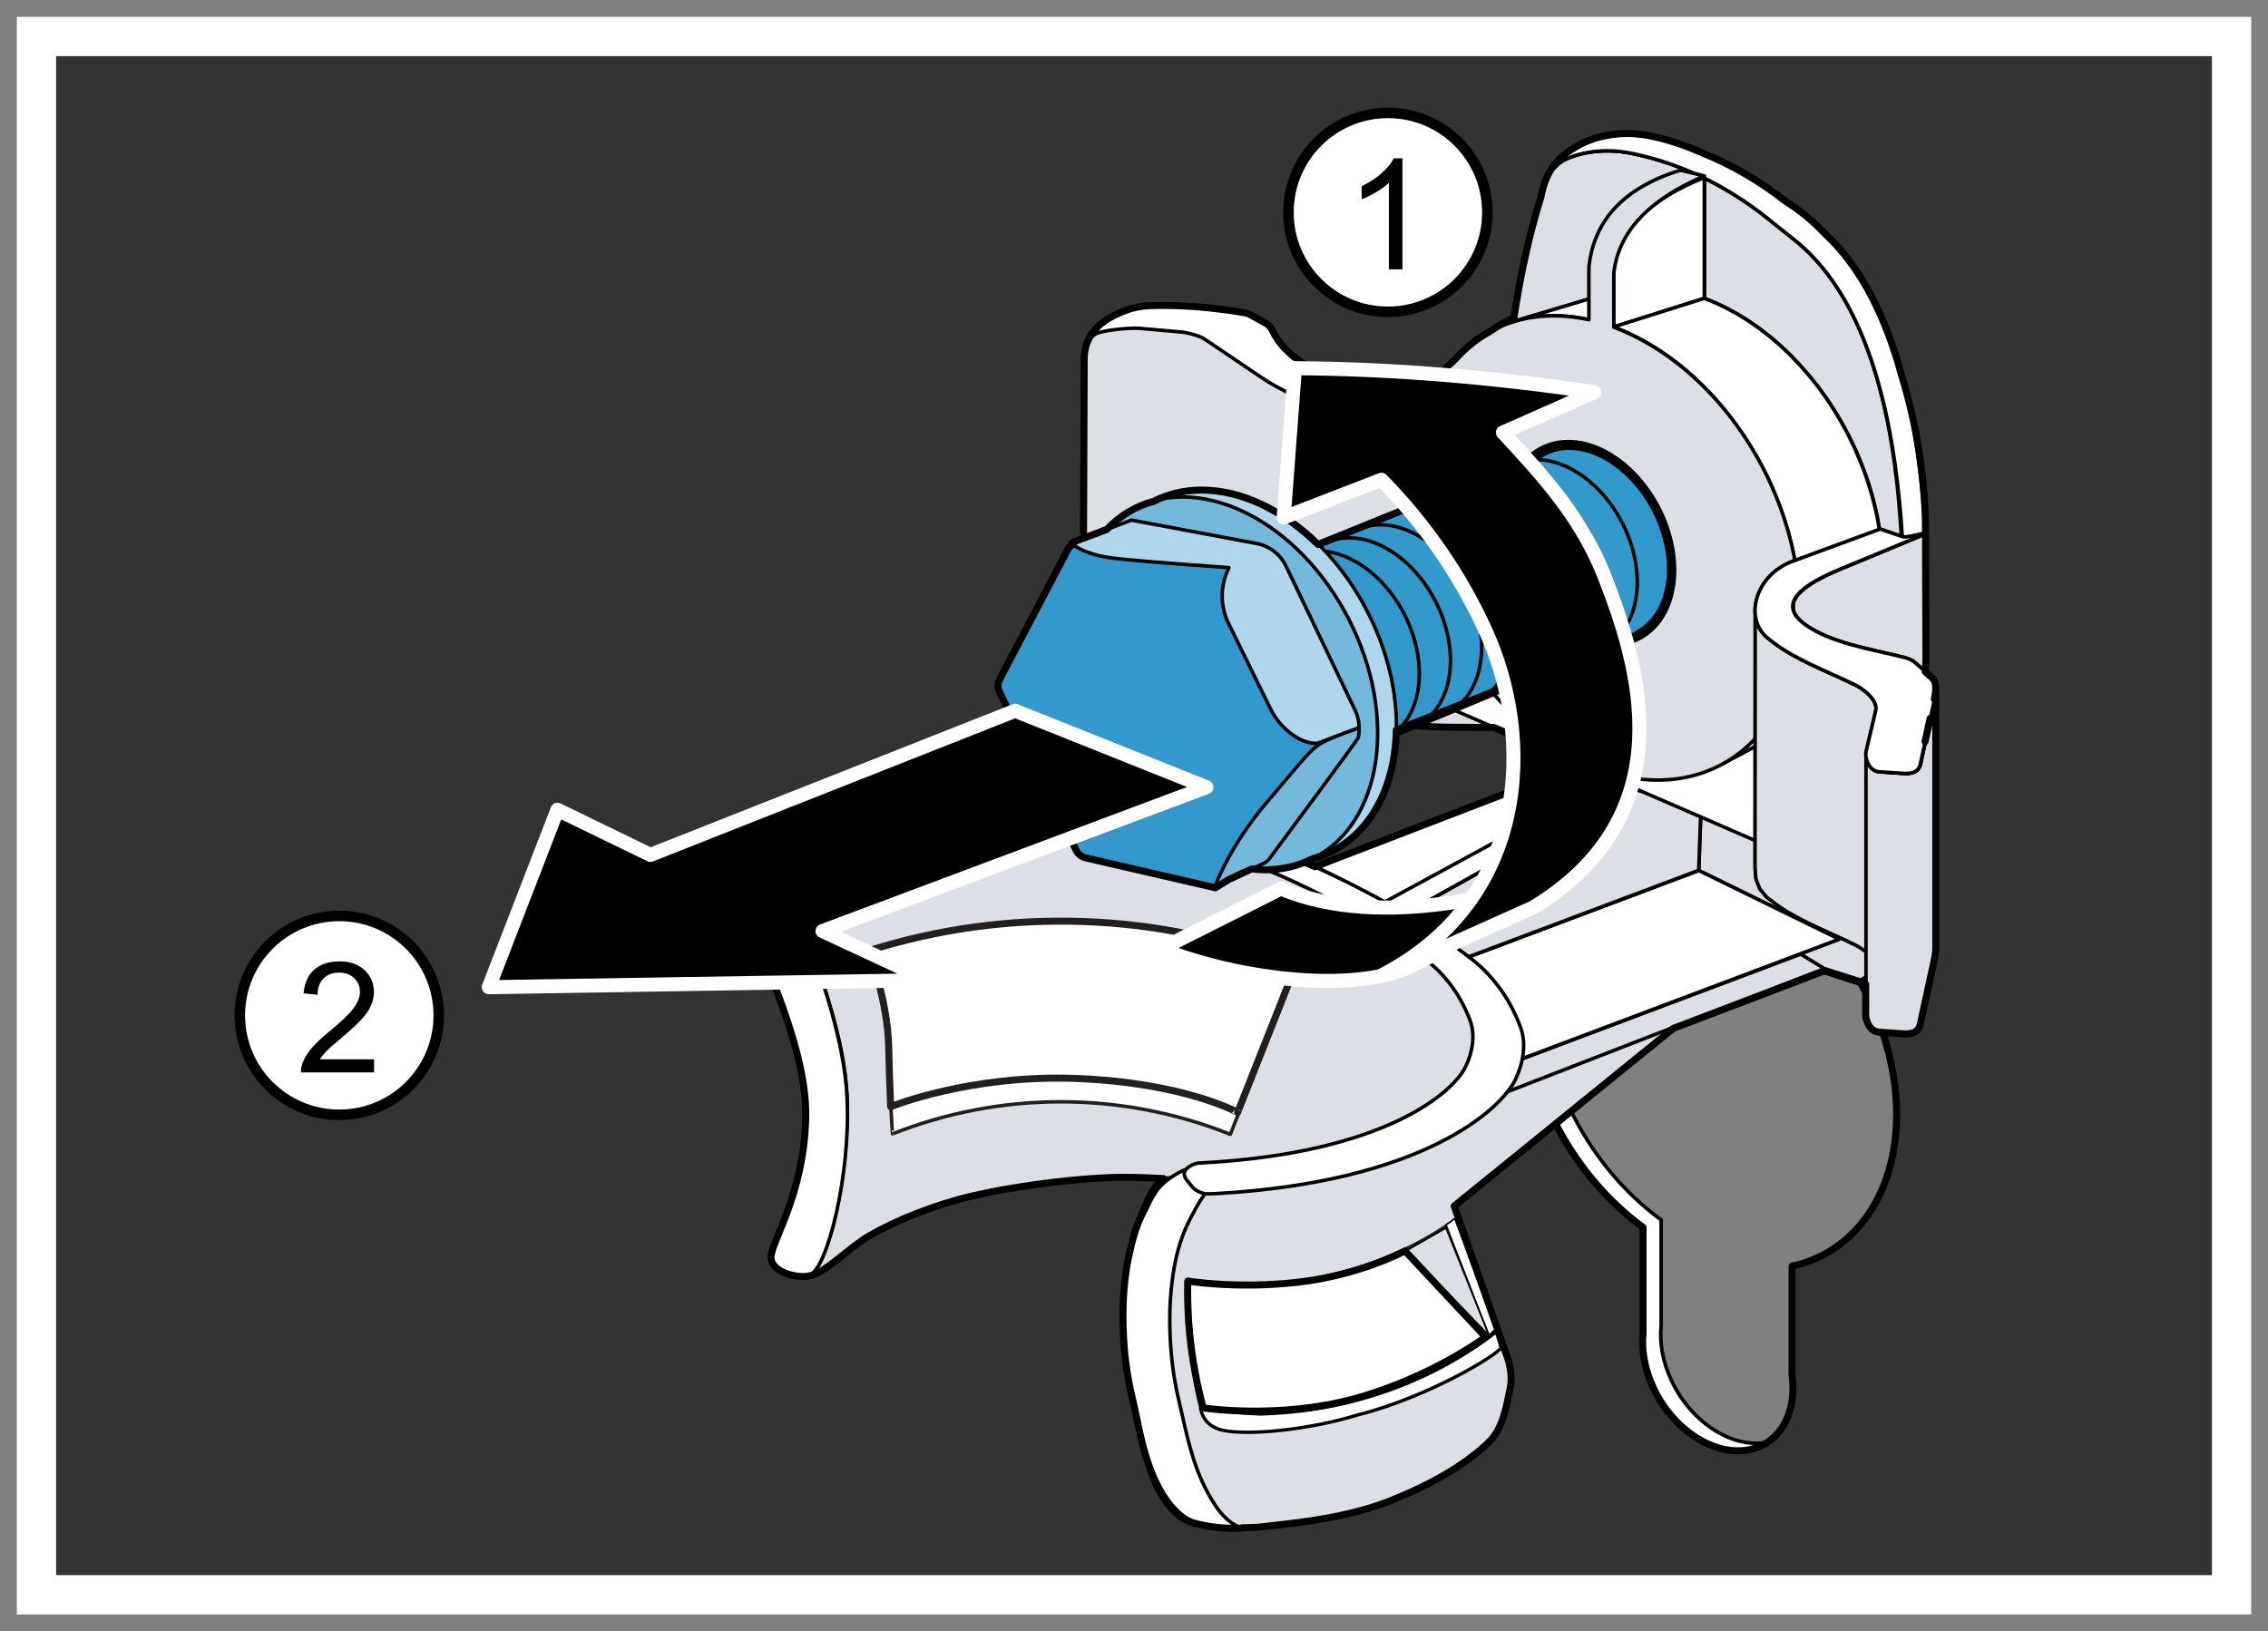 <?xml version="1.0" encoding="utf-8"?>
<!-- Generator: Adobe Illustrator 26.0.3, SVG Export Plug-In . SVG Version: 6.00 Build 0)  -->
<svg version="1.1" xmlns="http://www.w3.org/2000/svg" xmlns:xlink="http://www.w3.org/1999/xlink" x="0px" y="0px"
	 width="161.57px" height="116.22px" viewBox="0 0 161.57 116.22" enable-background="new 0 0 161.57 116.22" xml:space="preserve">
<rect x="0" y="0" width="161.57" height="116.22" fill="#333333" stroke="none"/>
<g id="Inhalt">
	<g>
		<g>
			<g>
				<path fill="#808080" d="M114.983,60.798c6.252-2.252,14.418,2.431,18.22,10.466c3.79,8.044,1.798,16.384-4.449,18.643
					c-0.353,0.134-0.714,0.23-1.078,0.308v7.764c0.323,2.39-0.599,4.472-2.509,5.167c-2.519,0.9-5.824-0.981-7.355-4.241
					c-0.635-1.33-0.87-2.698-0.747-3.917v-7.534c-2.624-1.925-4.958-4.683-6.531-8.013
					C106.743,71.406,108.728,63.058,114.983,60.798"/>
				<path fill="#808080" d="M114.968,60.798c6.259-2.26,14.417,2.431,18.223,10.47c3.795,8.033,1.803,16.388-4.449,18.636
					c-0.357,0.13-0.714,0.23-1.078,0.308v7.758c0.323,2.382-0.602,4.479-2.508,5.166c-2.524,0.911-5.824-0.977-7.356-4.222
					c-0.639-1.346-0.873-2.716-0.751-3.921v-7.545c-2.628-1.925-4.954-4.68-6.538-8.014
					C106.732,71.399,108.716,63.058,114.968,60.798"/>
				<path fill="#FFFFFF" d="M125.884,102.705c-0.238,0.16-0.494,0.294-0.769,0.391c-0.105,0.037-0.208,0.067-0.316,0.104
					c-0.007-0.008-0.007-0.008-0.007,0c-0.22,0.049-0.439,0.086-0.659,0.115c-0.007-0.011-0.007-0.011-0.018,0
					c-0.39,0.026-0.788,0.008-1.197-0.078c-0.096-0.008-0.201-0.037-0.305-0.067c-0.238-0.056-0.468-0.13-0.706-0.227
					c-0.074-0.029-0.153-0.059-0.238-0.096c0,0-0.007,0-0.019-0.008c0,0-0.011,0-0.018-0.011c-0.134-0.055-0.257-0.123-0.391-0.189
					c0,0-0.01,0-0.01-0.011c-0.045-0.018-0.093-0.048-0.142-0.074c-0.505-0.287-0.989-0.639-1.438-1.074
					c-0.008,0-0.008,0-0.008-0.011c0,0-0.011,0-0.019-0.011c-0.127-0.111-0.238-0.226-0.341-0.349
					c-0.067-0.067-0.134-0.134-0.193-0.208c-0.056-0.06-0.111-0.126-0.16-0.182v-0.011c-0.115-0.13-0.22-0.275-0.323-0.417
					c-0.115-0.144-0.22-0.297-0.312-0.457c-0.089-0.152-0.183-0.305-0.267-0.458v-0.01c-0.097-0.153-0.172-0.323-0.257-0.483v-0.012
					c-0.067-0.134-0.127-0.267-0.182-0.409c-0.056-0.133-0.116-0.275-0.164-0.416c-0.368-1.067-0.495-2.126-0.398-3.092v-7.538
					c-0.011,0-0.011-0.011-0.019-0.011c-0.817-0.598-1.598-1.275-2.341-2.026c-0.152-0.152-0.293-0.304-0.446-0.464
					c0,0-0.011,0-0.011-0.012c-0.142-0.152-0.286-0.304-0.427-0.464v-0.011c-0.142-0.152-0.275-0.312-0.42-0.486v-0.008
					c-0.123-0.145-0.238-0.294-0.349-0.446c-0.695-0.888-1.334-1.847-1.896-2.866v-0.01c-0.22-0.398-0.427-0.799-0.628-1.205v-0.011
					l-0.008-0.01c-0.152-0.342-0.304-0.677-0.45-1.019c-2.605-6.382-1.635-12.777,2.17-16.023c0.789-0.676,1.702-1.207,2.733-1.58
					h0.006c0.06-0.018,0.105-0.037,0.164-0.048c-5.366,2.791-6.898,10.604-3.348,18.145c1.579,3.33,3.91,6.092,6.545,8.014v7.544
					c-0.134,1.208,0.104,2.569,0.743,3.922C120.473,101.363,123.45,103.207,125.884,102.705"/>
				
					<path fill="none" stroke="#000000" stroke-width="0.255" stroke-linecap="round" stroke-linejoin="round" stroke-miterlimit="2.613" d="
					M126.07,102.712c-2.468,0.61-5.527-1.249-6.988-4.337c-0.635-1.349-0.87-2.714-0.743-3.918v-7.544
					c-2.64-1.929-4.962-4.683-6.542-8.013c-3.624-7.705-1.955-15.681,3.691-18.32"/>
				
					<path fill="none" stroke="#000000" stroke-width="0.255" stroke-linecap="round" stroke-linejoin="round" stroke-miterlimit="10" d="
					M114.983,60.798c6.252-2.252,14.418,2.431,18.22,10.466c3.79,8.044,1.798,16.384-4.449,18.643
					c-0.353,0.134-0.714,0.23-1.078,0.308v7.764c0.323,2.39-0.599,4.472-2.509,5.167c-2.519,0.9-5.824-0.981-7.355-4.241
					c-0.635-1.33-0.87-2.698-0.747-3.917v-7.534c-2.624-1.925-4.958-4.683-6.531-8.013
					C106.743,71.406,108.728,63.058,114.983,60.798"/>
				
					<path fill="none" stroke="#000000" stroke-width="0.5" stroke-linecap="round" stroke-linejoin="round" stroke-miterlimit="2.613" d="
					M114.968,60.798c6.259-2.26,14.417,2.431,18.223,10.47c3.795,8.033,1.803,16.388-4.449,18.636
					c-0.357,0.13-0.714,0.23-1.078,0.308v7.758c0.323,2.382-0.602,4.479-2.508,5.166c-2.524,0.911-5.824-0.977-7.356-4.222
					c-0.639-1.346-0.873-2.716-0.751-3.921v-7.545c-2.628-1.925-4.954-4.68-6.538-8.014
					C106.732,71.399,108.716,63.058,114.968,60.798L114.968,60.798z M114.968,60.798"/>
				<path fill="#FFFFFF" d="M131.111,68.56l-25.007,9.712l1.454-2.517l23.553-8.85V68.56z M131.111,68.56"/>
				
					<path fill="none" stroke="#000000" stroke-width="0.25" stroke-linecap="round" stroke-linejoin="round" stroke-miterlimit="2.613" d="
					M131.111,68.56l-25.007,9.712l1.454-2.517l23.553-8.85V68.56z M131.111,68.56"/>
				<path fill="#FFFFFF" d="M108.334,73.205c0.423,1.164,0.144,2.546-0.361,3.684c-1.096,2.46-3.196,4.448-4.368,6.868
					c-0.32,0.651-0.234,1.483,0.011,2.178l3.706,10.53c0.275,0.762,0.449,1.624,0.285,2.416c-0.279,1.375-0.52,2.917-1.576,3.917
					c-1.903,1.799-4.379,3.071-6.876,4.085c-2.382,0.959-4.992,1.401-7.567,1.695c-2.17,0.249-1.788,0.298-3.639,0.193
					c-1.256-0.082-2.04-1.498-2.553-2.561c-0.974-2.018-1.331-4.26-1.784-6.422c-0.327-1.587-0.517-3.196-0.573-4.828
					c-0.056-1.565,0.015-3.156,0.253-4.72c0.186-1.189,0.502-2.398,1.022-3.498c0.412-0.885,0.762-1.714,1.523-2.498
					C101.706,81.553,104.68,80.07,108.334,73.205"/>
				
					<path fill="none" stroke="#000000" stroke-width="0.25" stroke-linecap="round" stroke-linejoin="round" stroke-miterlimit="2.613" d="
					M108.334,73.205c0.423,1.164,0.144,2.546-0.361,3.684c-1.096,2.46-3.196,4.448-4.368,6.868c-0.32,0.651-0.234,1.483,0.011,2.178
					l3.706,10.53c0.275,0.762,0.449,1.624,0.285,2.416c-0.279,1.375-0.52,2.917-1.576,3.917c-1.903,1.799-4.379,3.071-6.876,4.085
					c-2.382,0.959-4.992,1.401-7.567,1.695c-2.17,0.249-1.788,0.298-3.639,0.193c-1.256-0.082-2.04-1.498-2.553-2.561
					c-0.974-2.018-1.331-4.26-1.784-6.422c-0.327-1.587-0.517-3.196-0.573-4.828c-0.056-1.565,0.015-3.156,0.253-4.72
					c0.186-1.189,0.502-2.398,1.022-3.498c0.412-0.885,0.762-1.714,1.523-2.498C101.706,81.553,104.68,80.07,108.334,73.205"/>
				<path fill="#FFFFFF" d="M87.999,108.804c-0.981,0.059-2.004-0.041-2.973-0.319c-1.201-0.35-2.045-1.505-2.554-2.565
					c-0.97-2.018-1.33-4.245-1.784-6.404c-0.338-1.594-0.527-3.219-0.572-4.835c-0.052-1.58,0.01-3.167,0.256-4.728
					c0.183-1.19,0.498-2.383,1.007-3.49c0.427-0.892,0.665-1.806,1.539-2.509c1.398-1.129,2.022-0.966,3.773-0.843l-0.858,1.118
					c-0.766,0.799-1.112,1.62-1.536,2.513c-0.513,1.108-0.825,2.301-1.01,3.49c-0.242,1.568-0.312,3.155-0.257,4.728
					c0.052,1.624,0.238,3.245,0.581,4.836c0.449,2.167,0.806,4.389,1.776,6.403C85.899,107.261,86.688,108.692,87.999,108.804"/>
				
					<path fill="none" stroke="#000000" stroke-width="0.25" stroke-linecap="round" stroke-linejoin="round" stroke-miterlimit="2.613" d="
					M87.999,108.804c-0.981,0.059-2.004-0.041-2.973-0.319c-1.201-0.35-2.045-1.505-2.554-2.565c-0.97-2.018-1.33-4.245-1.784-6.404
					c-0.338-1.594-0.527-3.219-0.572-4.835c-0.052-1.58,0.01-3.167,0.256-4.728c0.183-1.19,0.498-2.383,1.007-3.49
					c0.427-0.892,0.665-1.806,1.539-2.509c1.398-1.129,2.022-0.966,3.773-0.843l-0.858,1.118c-0.766,0.799-1.112,1.62-1.536,2.513
					c-0.513,1.108-0.825,2.301-1.01,3.49c-0.242,1.568-0.312,3.155-0.257,4.728c0.052,1.624,0.238,3.245,0.581,4.836
					c0.449,2.167,0.806,4.389,1.776,6.403C85.899,107.261,86.688,108.692,87.999,108.804L87.999,108.804z M87.999,108.804"/>
				<path fill="#DCDFE5" d="M127.929,14.807c3.189,2.26,5.2,5.791,6.675,9.393c1.669,4.084,2.583,9.18,2.595,13.543l0.029,9.289
					l-0.133,2.479l-0.859,1.899l0.573,15.264l-1.071,4.933c-0.123,0.599,0.086-0.234-0.573-0.279l-0.494,1.121
					c-0.632-0.04-0.082-1.441-0.071-1.828l-1.988-0.602l-2.628-0.848l-10.757,4.096l-15.621,12.666l3.702,10.538
					c0.271,0.773,0.45,1.621,0.29,2.416c-0.275,1.375-0.528,2.921-1.58,3.917c-1.907,1.806-4.374,3.077-6.875,4.089
					c-2.383,0.951-4.984,1.397-7.571,1.695c-2.16,0.253-4.465,0.513-6.549-0.093c-1.201-0.353-2.041-1.505-2.55-2.568
					c-0.97-2.01-1.33-4.237-1.788-6.403c-0.334-1.584-0.519-3.211-0.568-4.836c-0.052-1.577,0.01-3.164,0.252-4.728
					c0.183-1.189,0.499-2.382,1.015-3.486c0.419-0.893,0.758-1.718,1.531-2.509c-1.476-0.071-2.646-0.123-4.085-0.056
					c-3.089,0.142-6.902,0.68-9.585,1.308c-2.558,0.599-5.345,1.696-7.3,2.833c-1.461,0.858-2.962,2.494-4.144,2.825
					c-0.992,0.275-2.732-0.268-2.84-1.156c-0.129-1.115,2.293-4.263,2.468-9.949c0.115-3.932-1.844-8.508-2.809-11.135
					c-0.93-2.58,0.751-3.899,1.78-4.791c1.341-1.145,3.535-2.409,6.144-3.394c3.58-1.357,10.503-2.393,15.941-2.167
					c5.2,0.219,10.113,1.628,15.194,3.475l15.189-5.839c-0.531-0.408-0.765-0.929-0.825-1.471l-0.256-2.126l-0.97-0.498
					c-2.137-0.027-4.282,0.074-6.433-0.189c-2.216-0.268-4.457-1.156-6.356-2.234l-8.794-4.98l-2.78-0.439
					c-2.677-0.428-5.252-3.219-5.241-5.706l0.049-12.703c0.01-2.521,2.59-3.635,4.649-3.717c1.502-0.067,3.245,0.018,4.717,0.201
					c0.482,0.059,1.032,0.088,1.56,0.178c0.324,0.056,0.665,0.078,0.936,0.223l1.205,0.669c0.179,0.1,0.253,0.241,0.342,0.419
					c1.211,2.665,5.214,3.907,7.132,3.937c1.639,0.026,3.464-0.427,4.78-0.721c0.446-0.725,3.724-3.594,5.293-4.085l2.003-9.009
					c0.427-1.862,1.48-2.736,2.821-3.43c0.903-0.458,2.675-1.004,4.876-0.558C121.598,10.478,125.007,12.845,127.929,14.807"/>
				
					<path fill="none" stroke="#000000" stroke-width="0.25" stroke-linecap="round" stroke-linejoin="round" stroke-miterlimit="2.613" d="
					M127.929,14.807c3.189,2.26,5.2,5.791,6.675,9.393c1.669,4.084,2.583,9.18,2.595,13.543l0.029,9.289l-0.133,2.479l-0.859,1.899
					l0.573,15.264l-1.071,4.933c-0.123,0.599,0.086-0.234-0.573-0.279l-0.494,1.121c-0.632-0.04-0.082-1.441-0.071-1.828
					l-1.988-0.602l-2.628-0.848l-10.757,4.096l-15.621,12.666l3.702,10.538c0.271,0.773,0.45,1.621,0.29,2.416
					c-0.275,1.375-0.528,2.921-1.58,3.917c-1.907,1.806-4.374,3.077-6.875,4.089c-2.383,0.951-4.984,1.397-7.571,1.695
					c-2.16,0.253-4.465,0.513-6.549-0.093c-1.201-0.353-2.041-1.505-2.55-2.568c-0.97-2.01-1.33-4.237-1.788-6.403
					c-0.334-1.584-0.519-3.211-0.568-4.836c-0.052-1.577,0.01-3.164,0.252-4.728c0.183-1.189,0.499-2.382,1.015-3.486
					c0.419-0.893,0.758-1.718,1.531-2.509c-1.476-0.071-2.646-0.123-4.085-0.056c-3.089,0.142-6.902,0.68-9.585,1.308
					c-2.558,0.599-5.345,1.696-7.3,2.833c-1.461,0.858-2.962,2.494-4.144,2.825c-0.992,0.275-2.732-0.268-2.84-1.156
					c-0.129-1.115,2.293-4.263,2.468-9.949c0.115-3.932-1.844-8.508-2.809-11.135c-0.93-2.58,0.751-3.899,1.78-4.791
					c1.341-1.145,3.535-2.409,6.144-3.394c3.58-1.357,10.503-2.393,15.941-2.167c5.2,0.219,10.113,1.628,15.194,3.475l15.189-5.839
					c-0.531-0.408-0.765-0.929-0.825-1.471l-0.256-2.126l-0.97-0.498c-2.137-0.027-4.282,0.074-6.433-0.189
					c-2.216-0.268-4.457-1.156-6.356-2.234l-8.794-4.98l-2.78-0.439c-2.677-0.428-5.252-3.219-5.241-5.706l0.049-12.703
					c0.01-2.521,2.59-3.635,4.649-3.717c1.502-0.067,3.245,0.018,4.717,0.201c0.482,0.059,1.032,0.088,1.56,0.178
					c0.324,0.056,0.665,0.078,0.936,0.223l1.205,0.669c0.179,0.1,0.253,0.241,0.342,0.419c1.211,2.665,5.214,3.907,7.132,3.937
					c1.639,0.026,3.464-0.427,4.78-0.721c0.446-0.725,3.724-3.594,5.293-4.085l2.003-9.009c0.427-1.862,1.48-2.736,2.821-3.43
					c0.903-0.458,2.675-1.004,4.876-0.558C121.598,10.478,125.007,12.845,127.929,14.807L127.929,14.807z M127.929,14.807"/>
				<path fill="#DCDFE5" d="M82.915,83.943c-1.476-0.075-2.646-0.123-4.085-0.052c-3.089,0.134-6.902,0.68-9.585,1.304
					c-2.554,0.602-5.345,1.695-7.3,2.836c-1.461,0.859-2.962,2.491-4.263,2.811c1.211-0.417,2.865-7.036,2.661-12.716
					c-0.148-3.925-1.843-8.515-2.806-11.139c-0.94-2.572-2.167-2.27-1.141-3.163c1.341-1.149,3.531-2.408,6.14-3.393
					c3.576-1.353,10.503-2.39,15.945-2.164c5.2,0.212,10.314,1.227,15.19,3.468c3.962,1.817,12.065,7.56,12.422,11.272
					C106.709,79.405,97.748,83.162,82.915,83.943"/>
				
					<path fill="none" stroke="#000000" stroke-width="0.25" stroke-linecap="round" stroke-linejoin="round" stroke-miterlimit="2.613" d="
					M82.915,83.943c-1.476-0.075-2.646-0.123-4.085-0.052c-3.089,0.134-6.902,0.68-9.585,1.304c-2.554,0.602-5.345,1.695-7.3,2.836
					c-1.461,0.859-2.962,2.491-4.263,2.811c1.211-0.417,2.865-7.036,2.661-12.716c-0.148-3.925-1.843-8.515-2.806-11.139
					c-0.94-2.572-2.167-2.27-1.141-3.163c1.341-1.149,3.531-2.408,6.14-3.393c3.576-1.353,10.503-2.39,15.945-2.164
					c5.2,0.212,10.314,1.227,15.19,3.468c3.962,1.817,12.065,7.56,12.422,11.272C106.709,79.405,97.748,83.162,82.915,83.943
					L82.915,83.943z M82.915,83.943"/>
				<path fill="#FFFFFF" d="M57.682,90.838c1.211-0.413,2.943-7.032,2.658-12.715c-0.201-3.925-1.818-8.582-2.807-11.139
					c-0.482-1.249-2.167-2.27-1.137-3.163c-1.033,0.889-2.714,2.219-1.78,4.791c0.959,2.628,2.921,7.21,2.806,11.132
					c-0.182,5.693-2.598,8.842-2.465,9.946c0.105,0.899,1.848,1.441,2.837,1.166"/>
				
					<path fill="none" stroke="#000000" stroke-width="0.25" stroke-linecap="round" stroke-linejoin="round" stroke-miterlimit="2.613" d="
					M57.682,90.838c1.211-0.413,2.943-7.032,2.658-12.715c-0.201-3.925-1.818-8.582-2.807-11.139
					c-0.482-1.249-2.167-2.27-1.137-3.163c-1.033,0.889-2.714,2.219-1.78,4.791c0.959,2.628,2.921,7.21,2.806,11.132
					c-0.182,5.693-2.598,8.842-2.465,9.946c0.105,0.899,1.848,1.441,2.837,1.166"/>
				<path fill="#FFFFFF" d="M108.501,27.084l-8.865,2.033c-3.229,0.739-7.021-0.383-9.716-2.186l-4.11-2.776
					c-0.331-0.223-1.182-0.454-1.599-0.495l-3.07-0.271c-0.572-0.052-2.795,0.137-3.159,0.45c-0.696,0.591,0.312-0.629,0.813-0.978
					c1-0.717,2.059-1.037,3.092-1.081c1.498-0.06,3.241,0.026,4.709,0.207c0.495,0.064,1.037,0.119,1.573,0.209
					c0.316,0.063,0.661,0.078,0.929,0.226l1.212,0.673c0.174,0.097,0.248,0.298,0.33,0.479c0.269,0.58,0.669,1.089,1.152,1.532
					c0.862,0.777,1.981,1.345,3.078,1.716c1.096,0.368,2.163,0.547,2.913,0.558c1.635,0.023,3.638-0.316,4.966-0.595l3.389-0.698
					L108.501,27.084"/>
				
					<path fill="none" stroke="#000000" stroke-width="0.25" stroke-linecap="round" stroke-linejoin="round" stroke-miterlimit="2.613" d="
					M108.501,27.084l-8.865,2.033c-3.229,0.739-7.021-0.383-9.716-2.186l-4.11-2.776c-0.331-0.223-1.182-0.454-1.599-0.495
					l-3.07-0.271c-0.572-0.052-2.795,0.137-3.159,0.45c-0.696,0.591,0.312-0.629,0.813-0.978c1-0.717,2.059-1.037,3.092-1.081
					c1.498-0.06,3.241,0.026,4.709,0.207c0.495,0.064,1.037,0.119,1.573,0.209c0.316,0.063,0.661,0.078,0.929,0.226l1.212,0.673
					c0.174,0.097,0.248,0.298,0.33,0.479c0.269,0.58,0.669,1.089,1.152,1.532c0.862,0.777,1.981,1.345,3.078,1.716
					c1.096,0.368,2.163,0.547,2.913,0.558c1.635,0.023,3.638-0.316,4.966-0.595l3.389-0.698L108.501,27.084"/>
				<path fill="#FFFFFF" d="M108.79,56.06c-0.479-0.349-0.717-0.87-0.777-1.423l-0.256-2.123l0.092-29.607
					c0.435-3.018,1.067-6.032,2.014-9.043c0.208-0.691,0.398-1.279,0.717-1.758c0.38-0.394,0.398-0.413,0.792-0.68
					c0.904-0.465,2.65-0.944,4.832-0.509c3.977,0.802,7.363,2.657,10.236,5.05l1.417,1.134c5.875,4.686,7.265,14.621,7.622,21.378
					l0.03,29.303l-2.929,2.049l-2.623-0.833L108.79,56.06"/>
				
					<path fill="none" stroke="#000000" stroke-width="0.25" stroke-linecap="round" stroke-linejoin="round" stroke-miterlimit="10" d="
					M108.79,56.06c-0.479-0.349-0.717-0.87-0.777-1.423l-0.256-2.123l0.092-29.607c0.435-3.018,1.067-6.032,2.014-9.043
					c0.208-0.691,0.398-1.279,0.717-1.758c0.38-0.394,0.398-0.413,0.792-0.68c0.904-0.465,2.65-0.944,4.832-0.509
					c3.977,0.802,7.363,2.657,10.236,5.05l1.417,1.134c5.875,4.686,7.265,14.621,7.622,21.378l0.03,29.303l-2.929,2.049
					l-2.623-0.833L108.79,56.06"/>
				<path fill="#DCDFE5" d="M107.572,75.759l23.557-8.854v1.658l-25.014,9.712L107.572,75.759z M107.572,75.759"/>
				
					<polyline fill="none" stroke="#000000" stroke-width="0.25" stroke-linecap="round" stroke-linejoin="round" stroke-miterlimit="2.613" points="
					107.572,75.759 131.129,66.905 131.129,68.563 106.115,78.275 107.572,75.759 				"/>
				<path fill="#DCDFE5" d="M108.78,56.056c-0.483-0.353-0.718-0.87-0.778-1.423l-0.256-2.123l0.092-29.611
					c0.436-3.014,1.064-6.029,2.011-9.043c0.211-0.687,0.402-1.274,0.717-1.757c0.386-0.394,0.404-0.413,0.795-0.68
					c0.903-0.461,2.654-0.944,4.828-0.509c3.977,0.806,7.366,2.658,10.236,5.05l1.42,1.134c5.876,4.687,7.267,14.621,7.616,21.382
					l0.037,29.306l-2.929,2.049l-2.628-0.836L108.78,56.056z M108.78,56.056"/>
				
					<path fill="none" stroke="#000000" stroke-width="0.25" stroke-linecap="round" stroke-linejoin="round" stroke-miterlimit="2.613" d="
					M108.78,56.056c-0.483-0.353-0.718-0.87-0.778-1.423l-0.256-2.123l0.092-29.611c0.436-3.014,1.064-6.029,2.011-9.043
					c0.211-0.687,0.402-1.274,0.717-1.757c0.386-0.394,0.404-0.413,0.795-0.68c0.903-0.461,2.654-0.944,4.828-0.509
					c3.977,0.806,7.366,2.658,10.236,5.05l1.42,1.134c5.876,4.687,7.267,14.621,7.616,21.382l0.037,29.306l-2.929,2.049
					l-2.628-0.836L108.78,56.056z M108.78,56.056"/>
				<path fill="#FFFFFF" d="M107.572,75.759l23.453-8.846l-9.998-4.89l-17.822,6.704L107.572,75.759z M107.572,75.759"/>
				
					<polyline fill="none" stroke="#000000" stroke-width="0.25" stroke-linecap="round" stroke-linejoin="round" stroke-miterlimit="10" points="
					107.572,75.759 131.025,66.912 121.026,62.022 103.204,68.726 107.572,75.759 				"/>
				<path fill="#FFFFFF" d="M121.015,62.018l-17.825,6.704l4.371,7.032l23.456-8.842L121.015,62.018z M121.015,62.018"/>
				
					<path fill="none" stroke="#000000" stroke-width="0.25" stroke-linecap="round" stroke-linejoin="round" stroke-miterlimit="2.613" d="
					M121.015,62.018l-17.825,6.704l4.371,7.032l23.456-8.842L121.015,62.018z M121.015,62.018"/>
				<path fill="#FFFFFF" d="M99.934,65.192l16.183-9.043l5.066,1.393l-0.16,4.464l-17.815,6.698L99.934,65.192z M99.934,65.192"/>
				
					<polyline fill="none" stroke="#000000" stroke-width="0.25" stroke-linecap="round" stroke-linejoin="round" stroke-miterlimit="10" points="
					99.934,65.192 116.117,56.149 121.183,57.542 121.023,62.007 103.208,68.704 99.934,65.192 				"/>
				<path fill="#DCDFE5" d="M116.106,56.149l5.066,1.393l-0.16,4.464l-17.818,6.698l-3.275-3.512L116.106,56.149z M116.106,56.149"
					/>
				
					<path fill="none" stroke="#000000" stroke-width="0.25" stroke-linecap="round" stroke-linejoin="round" stroke-miterlimit="2.613" d="
					M116.106,56.149l5.066,1.393l-0.16,4.464l-17.818,6.698l-3.275-3.512L116.106,56.149z M116.106,56.149"/>
				<path fill="#FFFFFF" d="M115.169,54.804l-1.42-7.333l-11.176,2.676l23.91,10.366l2.527-5.72l-5.099-2.445L115.169,54.804z
					 M115.169,54.804"/>
				
					<path fill="none" stroke="#000000" stroke-width="0.25" stroke-linecap="round" stroke-linejoin="round" stroke-miterlimit="2.613" d="
					M115.169,54.804l-1.42-7.333l-11.176,2.676l23.91,10.366l2.527-5.72l-5.099-2.445L115.169,54.804z M115.169,54.804"/>
				<path fill="#FFFFFF" d="M137.173,37.956c-0.402-6.817-1.819-17.13-7.835-21.932l-1.431-1.141
					c-2.899-2.424-6.329-4.297-10.344-5.108c-2.2-0.439-3.974,0.108-4.869,0.565c-0.848,0.438-1.572,0.967-2.104,1.772
					c0.382-0.398,0.401-0.42,0.791-0.683c0.899-0.465,2.65-0.945,4.832-0.51c3.97,0.803,7.356,2.658,10.229,5.051l1.423,1.133
					c5.873,4.687,7.263,14.622,7.679,21.365L137.173,37.956"/>
				
					<path fill="none" stroke="#000000" stroke-width="0.25" stroke-linecap="round" stroke-linejoin="round" stroke-miterlimit="10" d="
					M137.173,37.956c-0.402-6.817-1.819-17.13-7.835-21.932l-1.431-1.141c-2.899-2.424-6.329-4.297-10.344-5.108
					c-2.2-0.439-3.974,0.108-4.869,0.565c-0.848,0.438-1.572,0.967-2.104,1.772c0.382-0.398,0.401-0.42,0.791-0.683
					c0.899-0.465,2.65-0.945,4.832-0.51c3.97,0.803,7.356,2.658,10.229,5.051l1.423,1.133c5.873,4.687,7.263,14.622,7.679,21.365
					L137.173,37.956"/>
				<path fill="#FFFFFF" d="M137.157,37.952c-0.402-6.82-1.814-17.131-7.835-21.933l-1.427-1.137
					c-2.895-2.427-6.334-4.301-10.341-5.108c-2.207-0.441-3.976,0.105-4.876,0.561c-0.84,0.435-1.572,0.971-2.104,1.773
					c0.384-0.397,0.405-0.42,0.793-0.683c0.903-0.465,2.654-0.948,4.832-0.509c3.97,0.802,7.359,2.657,10.229,5.05l1.424,1.134
					c5.876,4.69,7.266,14.621,7.682,21.364L137.157,37.952z M137.157,37.952"/>
				
					<path fill="none" stroke="#000000" stroke-width="0.25" stroke-linecap="round" stroke-linejoin="round" stroke-miterlimit="2.613" d="
					M137.157,37.952c-0.402-6.82-1.814-17.131-7.835-21.933l-1.427-1.137c-2.895-2.427-6.334-4.301-10.341-5.108
					c-2.207-0.441-3.976,0.105-4.876,0.561c-0.84,0.435-1.572,0.971-2.104,1.773c0.384-0.397,0.405-0.42,0.793-0.683
					c0.903-0.465,2.654-0.948,4.832-0.509c3.97,0.802,7.359,2.657,10.229,5.05l1.424,1.134c5.876,4.69,7.266,14.621,7.682,21.364
					L137.157,37.952z M137.157,37.952"/>
				<path fill="#FFFFFF" d="M107.958,22.865l6.735-2.01l0.695-0.175l0.706-0.115l0.717-0.063l0.714-0.019l0.733,0.044l0.732,0.09
					l0.733,0.141l-6.531,2.011l-0.761-0.146l-0.762-0.088l-0.755-0.045l-0.751,0.01l-0.751,0.068l-0.729,0.123L107.958,22.865z
					 M107.958,22.865"/>
				
					<polyline fill="none" stroke="#000000" stroke-width="0.25" stroke-linecap="round" stroke-linejoin="round" stroke-miterlimit="10" points="
					107.958,22.865 114.693,20.855 115.388,20.68 116.094,20.565 116.812,20.502 117.525,20.483 118.258,20.527 118.989,20.617 
					119.722,20.758 113.191,22.769 112.43,22.624 111.668,22.535 110.913,22.491 110.162,22.501 109.412,22.569 108.683,22.691 
					107.958,22.865 				"/>
				<path fill="#FFFFFF" d="M112.415,22.624l-0.762-0.092l-0.751-0.045l-0.754,0.014l-0.751,0.064l-0.731,0.122l-0.717,0.178
					l6.738-2.014l0.687-0.171l0.707-0.115l0.713-0.067l0.72-0.015l0.729,0.041l0.732,0.093l0.736,0.141l-6.53,2.011L112.415,22.624z
					 M112.415,22.624"/>
				
					<path fill="none" stroke="#000000" stroke-width="0.25" stroke-linecap="round" stroke-linejoin="round" stroke-miterlimit="2.613" d="
					M112.415,22.624l-0.762-0.092l-0.751-0.045l-0.754,0.014l-0.751,0.064l-0.731,0.122l-0.717,0.178l6.738-2.014l0.687-0.171
					l0.707-0.115l0.713-0.067l0.72-0.015l0.729,0.041l0.732,0.093l0.736,0.141l-6.53,2.011L112.415,22.624z M112.415,22.624"/>
				<path fill="#FFFFFF" d="M114.972,19.461c0.275-3.3,2.847-5.348,6.456-6.813v8.63l-6.456,2.029V19.461"/>
				
					<path fill="none" stroke="#000000" stroke-width="0.25" stroke-linecap="round" stroke-linejoin="round" stroke-miterlimit="10" d="
					M114.972,19.461c0.275-3.3,2.847-5.348,6.456-6.813v8.63l-6.456,2.029V19.461"/>
				<path fill="#FFFFFF" d="M114.953,19.457c0.283-3.301,2.847-5.344,6.46-6.809v8.622l-6.46,2.037V19.457z M114.953,19.457"/>
				
					<path fill="none" stroke="#000000" stroke-width="0.25" stroke-linecap="round" stroke-linejoin="round" stroke-miterlimit="2.613" d="
					M114.953,19.457c0.283-3.301,2.847-5.344,6.46-6.809v8.622l-6.46,2.037V19.457z M114.953,19.457"/>
				<path fill="#FFFFFF" d="M114.972,23.292l6.456-2.036l0.799,0.327l0.792,0.379l0.788,0.427l0.777,0.479l0.762,0.536l0.743,0.576
					l0.725,0.62l0.71,0.666l0.684,0.72l0.665,0.758l0.636,0.788l0.602,0.832l0.579,0.873l0.539,0.914l0.506,0.945l0.468,0.981
					l0.335,0.792l0.308,0.791l0.275,0.796l0.234,0.788l0.208,0.791l0.174,0.78l0.138,0.784l0.108,0.762l0.082,0.766l0.045,0.758
					l0.014,0.739l-0.014,0.736l-0.045,0.713l-0.078,0.706l-0.107,0.691l-0.134,0.673l-0.16,0.655l-0.208,0.639l-0.215,0.617
					l-0.253,0.595l-0.275,0.573l-0.32,0.55l-0.327,0.517l-0.367,0.494l-0.387,0.472l-0.42,0.435l-0.442,0.409l-0.472,0.376
					l-0.494,0.345l-0.52,0.316l-6.151,3.267l0.542-0.327l0.517-0.353l0.495-0.398l0.464-0.42l0.435-0.461l0.402-0.487l0.383-0.517
					l0.349-0.546l0.32-0.561l0.29-0.598l0.267-0.613l0.23-0.639l0.201-0.661l0.171-0.688l0.145-0.702l0.108-0.718l0.085-0.733
					l0.045-0.747l0.015-0.766l-0.015-0.776l-0.045-0.78l-0.085-0.795l-0.112-0.807l-0.149-0.814l-0.182-0.811l-0.212-0.821
					l-0.245-0.825l-0.285-0.829l-0.316-0.822l-0.357-0.825l-0.487-1.022l-0.528-0.981l-0.562-0.952l-0.599-0.907l-0.635-0.87
					l-0.661-0.829l-0.688-0.788l-0.713-0.743l-0.743-0.702l-0.755-0.643l-0.78-0.606l-0.788-0.55l-0.811-0.498l-0.821-0.446
					l-0.821-0.398L114.972,23.292z M114.972,23.292"/>
				
					<polyline fill="none" stroke="#000000" stroke-width="0.25" stroke-linecap="round" stroke-linejoin="round" stroke-miterlimit="10" points="
					114.972,23.292 121.428,21.256 122.227,21.584 123.019,21.962 123.807,22.39 124.583,22.869 125.345,23.405 126.089,23.981 
					126.813,24.601 127.523,25.267 128.208,25.987 128.872,26.746 129.508,27.534 130.111,28.366 130.69,29.239 131.229,30.154 
					131.735,31.099 132.203,32.08 132.538,32.871 132.846,33.663 133.121,34.458 133.355,35.246 133.563,36.038 133.738,36.818 
					133.876,37.602 133.983,38.364 134.065,39.13 134.11,39.889 134.124,40.628 134.11,41.364 134.065,42.078 133.987,42.784 
					133.879,43.475 133.745,44.147 133.585,44.802 133.377,45.441 133.162,46.058 132.909,46.653 132.634,47.225 132.314,47.775 
					131.987,48.292 131.62,48.786 131.232,49.258 130.813,49.692 130.37,50.102 129.898,50.478 129.404,50.823 128.884,51.139 
					122.733,54.406 123.275,54.079 123.792,53.726 124.286,53.328 124.751,52.908 125.185,52.447 125.587,51.96 125.97,51.443 
					126.319,50.897 126.638,50.336 126.929,49.737 127.196,49.125 127.426,48.485 127.627,47.824 127.798,47.136 127.943,46.434 
					128.051,45.716 128.136,44.983 128.181,44.237 128.196,43.471 128.181,42.694 128.136,41.914 128.051,41.119 127.939,40.312 
					127.791,39.498 127.609,38.688 127.397,37.867 127.151,37.042 126.866,36.213 126.55,35.391 126.193,34.566 125.706,33.544 
					125.178,32.563 124.616,31.611 124.018,30.704 123.383,29.834 122.721,29.005 122.033,28.218 121.32,27.474 120.577,26.772 
					119.822,26.129 119.042,25.523 118.254,24.973 117.443,24.475 116.622,24.029 115.801,23.631 114.972,23.292 				"/>
				<path fill="#FFFFFF" d="M134.049,39.13l0.045,0.755l0.019,0.743l-0.019,0.732l-0.045,0.717l-0.078,0.706l-0.104,0.687
					l-0.138,0.673l-0.162,0.658l-0.198,0.636l-0.219,0.616l-0.26,0.595l-0.275,0.573l-0.309,0.55l-0.334,0.517l-0.368,0.498
					l-0.386,0.472l-0.417,0.435l-0.445,0.409l-0.469,0.368l-0.494,0.353l-0.528,0.308l-6.144,3.271l0.542-0.327l0.517-0.349
					l0.495-0.398l0.464-0.427l0.431-0.458l0.409-0.483l0.372-0.517l0.353-0.546l0.316-0.561l0.297-0.595l0.265-0.62l0.23-0.639
					l0.201-0.661l0.17-0.688l0.146-0.698l0.111-0.721l0.086-0.729l0.041-0.751l0.018-0.762l-0.018-0.776l-0.041-0.784l-0.086-0.795
					l-0.115-0.807l-0.145-0.81l-0.183-0.811l-0.215-0.825l-0.249-0.821l-0.283-0.833l-0.316-0.818l-0.353-0.829l-0.487-1.022
					l-0.531-0.981l-0.562-0.951l-0.606-0.911l-0.624-0.866l-0.662-0.826l-0.691-0.792l-0.717-0.739l-0.736-0.702l-0.755-0.647
					l-0.78-0.602l-0.792-0.55l-0.807-0.498l-0.825-0.45l-0.821-0.394l-0.829-0.339l6.456-2.036l0.799,0.327l0.792,0.375l0.788,0.431
					l0.773,0.479l0.757,0.532l0.748,0.572l0.732,0.628l0.706,0.666l0.688,0.717l0.658,0.755l0.643,0.795l0.602,0.832l0.575,0.873
					l0.54,0.911l0.505,0.941l0.468,0.985l0.335,0.796l0.312,0.791l0.268,0.792l0.238,0.788l0.208,0.792l0.175,0.788l0.137,0.777
					l0.107,0.761L134.049,39.13z M134.049,39.13"/>
				
					<path fill="none" stroke="#000000" stroke-width="0.25" stroke-linecap="round" stroke-linejoin="round" stroke-miterlimit="2.613" d="
					M134.049,39.13l0.045,0.755l0.019,0.743l-0.019,0.732l-0.045,0.717l-0.078,0.706l-0.104,0.687l-0.138,0.673l-0.162,0.658
					l-0.198,0.636l-0.219,0.616l-0.26,0.595l-0.275,0.573l-0.309,0.55l-0.334,0.517l-0.368,0.498l-0.386,0.472l-0.417,0.435
					l-0.445,0.409l-0.469,0.368l-0.494,0.353l-0.528,0.308l-6.144,3.271l0.542-0.327l0.517-0.349l0.495-0.398l0.464-0.427
					l0.431-0.458l0.409-0.483l0.372-0.517l0.353-0.546l0.316-0.561l0.297-0.595l0.265-0.62l0.23-0.639l0.201-0.661l0.17-0.688
					l0.146-0.698l0.111-0.721l0.086-0.729l0.041-0.751l0.018-0.762l-0.018-0.776l-0.041-0.784l-0.086-0.795l-0.115-0.807
					l-0.145-0.81l-0.183-0.811l-0.215-0.825l-0.249-0.821l-0.283-0.833l-0.316-0.818l-0.353-0.829l-0.487-1.022l-0.531-0.981
					l-0.562-0.951l-0.606-0.911l-0.624-0.866l-0.662-0.826l-0.691-0.792l-0.717-0.739l-0.736-0.702l-0.755-0.647l-0.78-0.602
					l-0.792-0.55l-0.807-0.498l-0.825-0.45l-0.821-0.394l-0.829-0.339l6.456-2.036l0.799,0.327l0.792,0.375l0.788,0.431l0.773,0.479
					l0.757,0.532l0.748,0.572l0.732,0.628l0.706,0.666l0.688,0.717l0.658,0.755l0.643,0.795l0.602,0.832l0.575,0.873l0.54,0.911
					l0.505,0.941l0.468,0.985l0.335,0.796l0.312,0.791l0.268,0.792l0.238,0.788l0.208,0.792l0.175,0.788l0.137,0.777l0.107,0.761
					L134.049,39.13z M134.049,39.13"/>
				<path fill="#DCDFE5" d="M114.965,19.465v3.851c4.449,1.65,8.737,5.731,11.225,11.266c3.947,8.793,1.877,17.918-4.628,20.379
					c-2.063,0.78-4.329,0.799-6.597,0.178l-1.774-0.632c-4.214-1.788-8.199-5.72-10.562-10.983
					c-3.958-8.797-1.881-17.934,4.623-20.405c1.87-0.71,3.895-0.788,5.939-0.335v-3.746c0.35-3.375,2.524-5.676,6.52-6.913
					l1.71,0.409C117.443,14.232,115.285,16.544,114.965,19.465"/>
				
					<path fill="none" stroke="#000000" stroke-width="0.25" stroke-linecap="round" stroke-linejoin="round" stroke-miterlimit="2.613" d="
					M114.965,19.465v3.851c4.449,1.65,8.737,5.731,11.225,11.266c3.947,8.793,1.877,17.918-4.628,20.379
					c-2.063,0.78-4.329,0.799-6.597,0.178l-1.774-0.632c-4.214-1.788-8.199-5.72-10.562-10.983
					c-3.958-8.797-1.881-17.934,4.623-20.405c1.87-0.71,3.895-0.788,5.939-0.335v-3.746c0.35-3.375,2.524-5.676,6.52-6.913
					l1.71,0.409C117.443,14.232,115.285,16.544,114.965,19.465L114.965,19.465z M114.965,19.465"/>
				<path fill="#FFFFFF" d="M133.89,55.321h1.261c0.36,0,0.661,0.245,0.661,0.531v17.004c0,0.294-0.301,0.543-0.661,0.543h-1.261
					c-0.367,0-0.661-0.249-0.661-0.543V55.851C133.229,55.565,133.523,55.321,133.89,55.321"/>
				
					<path fill="none" stroke="#000000" stroke-width="0.25" stroke-linecap="round" stroke-linejoin="round" stroke-miterlimit="10" d="
					M133.89,55.321h1.261c0.36,0,0.661,0.245,0.661,0.531v17.004c0,0.294-0.301,0.543-0.661,0.543h-1.261
					c-0.367,0-0.661-0.249-0.661-0.543V55.851C133.229,55.565,133.523,55.321,133.89,55.321"/>
				<path fill="#FFFFFF" d="M99.934,65.192l16.183-9.043l-1.279-0.676l-16.357,8.883L99.934,65.192z M99.934,65.192"/>
				
					<polyline fill="none" stroke="#000000" stroke-width="0.25" stroke-linecap="round" stroke-linejoin="round" stroke-miterlimit="10" points="
					99.934,65.192 116.117,56.149 114.838,55.473 98.481,64.356 99.934,65.192 				"/>
				<path fill="#FFFFFF" d="M114.827,55.473l-4.089,2.223l-12.272,6.66l1.453,0.837l16.187-9.043L114.827,55.473z M114.827,55.473"
					/>
				
					<path fill="none" stroke="#000000" stroke-width="0.25" stroke-linecap="round" stroke-linejoin="round" stroke-miterlimit="2.613" d="
					M114.827,55.473l-4.089,2.223l-12.272,6.66l1.453,0.837l16.187-9.043L114.827,55.473z M114.827,55.473 M105.376,49.466
					l-5.58,0.981c-2.527,0.443-4.534-0.4-6.939-1.732"/>
				<path fill="#FFFFFF" d="M137.169,38.037l-0.004,18.532l-6.081,2.523l-0.955,0.42l-0.843,0.449l-0.703,0.465l-0.517,0.498
					l-0.297,0.516l-0.015,0.532V43.445l0.015-0.535l0.297-0.513l0.517-0.499l0.703-0.468l0.851-0.446l0.951-0.427L137.169,38.037z
					 M137.169,38.037"/>
				
					<polyline fill="none" stroke="#000000" stroke-width="0.25" stroke-linecap="round" stroke-linejoin="round" stroke-miterlimit="10" points="
					137.169,38.037 137.165,56.569 131.084,59.092 130.128,59.513 129.285,59.962 128.582,60.427 128.066,60.925 127.769,61.441 
					127.754,61.973 127.754,43.445 127.769,42.91 128.066,42.398 128.582,41.899 129.285,41.431 130.136,40.985 131.087,40.557 
					137.169,38.037 				"/>
				<path fill="#DCDFE5" d="M127.754,42.91l0.298-0.52l0.517-0.495l0.699-0.468l0.852-0.442l0.954-0.431l6.085-2.524l-0.007,18.535
					l-6.08,2.524l-0.955,0.423l-0.848,0.446l-0.699,0.468l-0.517,0.498l-0.298,0.509l-0.012,0.54V43.441L127.754,42.91z
					 M127.754,42.91"/>
				
					<path fill="none" stroke="#000000" stroke-width="0.25" stroke-linecap="round" stroke-linejoin="round" stroke-miterlimit="2.613" d="
					M127.754,42.91l0.298-0.52l0.517-0.495l0.699-0.468l0.852-0.442l0.954-0.431l6.085-2.524l-0.007,18.535l-6.08,2.524
					l-0.955,0.423l-0.848,0.446l-0.699,0.468l-0.517,0.498l-0.298,0.509l-0.012,0.54V43.441L127.754,42.91z M127.754,42.91"/>
				<path fill="#FFFFFF" d="M133.648,50.336v18.536l-0.071-0.264l-0.152-0.26l-0.197-0.253l-0.238-0.234l-0.26-0.205l-0.272-0.174
					l-0.252-0.148l-0.803-0.387l-0.832-0.375l-0.844-0.386l-0.839-0.398l-0.822-0.417l-0.792-0.443l-0.739-0.498l-0.692-0.536
					l-0.476-0.591l-0.271-0.699l-0.055-0.77l0.007-18.527l0.049,0.769l0.271,0.696l0.476,0.587l0.692,0.542l0.739,0.487l0.795,0.453
					l0.818,0.421l0.839,0.39l0.844,0.383l0.832,0.38l0.803,0.382l0.26,0.145l0.264,0.179l0.26,0.208l0.242,0.238l0.201,0.252
					l0.145,0.257L133.648,50.336z M133.648,50.336"/>
				
					<polyline fill="none" stroke="#000000" stroke-width="0.25" stroke-linecap="round" stroke-linejoin="round" stroke-miterlimit="10" points="
					133.648,50.336 133.648,68.872 133.577,68.607 133.426,68.348 133.229,68.094 132.991,67.86 132.731,67.656 132.459,67.481 
					132.207,67.333 131.404,66.946 130.571,66.571 129.727,66.185 128.888,65.787 128.066,65.37 127.274,64.928 126.535,64.43 
					125.843,63.894 125.367,63.304 125.096,62.605 125.041,61.835 125.048,43.308 125.096,44.077 125.367,44.772 125.843,45.36 
					126.535,45.902 127.274,46.389 128.069,46.842 128.888,47.263 129.727,47.652 130.571,48.035 131.404,48.415 132.207,48.797 
					132.466,48.942 132.731,49.12 132.991,49.329 133.232,49.567 133.433,49.819 133.577,50.076 133.648,50.336 				"/>
				<path fill="#DCDFE5" d="M128.055,46.842l0.821,0.421l0.84,0.39l0.843,0.383l0.829,0.38l0.803,0.379l0.265,0.148l0.26,0.175
					l0.264,0.216l0.238,0.23l0.201,0.252l0.146,0.261l0.078,0.26l-0.004,18.54l-0.074-0.271l-0.149-0.257l-0.201-0.253l-0.234-0.234
					l-0.264-0.207l-0.271-0.175l-0.253-0.145l-0.803-0.387l-0.829-0.375l-0.843-0.386l-0.84-0.398l-0.821-0.417l-0.796-0.446
					l-0.736-0.494l-0.691-0.536l-0.483-0.591l-0.261-0.699l-0.063-0.77l0.011-18.527l0.051,0.765l0.265,0.699l0.48,0.587
					l0.691,0.538l0.736,0.491L128.055,46.842z M128.055,46.842"/>
				
					<path fill="none" stroke="#000000" stroke-width="0.25" stroke-linecap="round" stroke-linejoin="round" stroke-miterlimit="2.613" d="
					M128.055,46.842l0.821,0.421l0.84,0.39l0.843,0.383l0.829,0.38l0.803,0.379l0.265,0.148l0.26,0.175l0.264,0.216l0.238,0.23
					l0.201,0.252l0.146,0.261l0.078,0.26l-0.004,18.54l-0.074-0.271l-0.149-0.257l-0.201-0.253l-0.234-0.234l-0.264-0.207
					l-0.271-0.175l-0.253-0.145l-0.803-0.387l-0.829-0.375l-0.843-0.386l-0.84-0.398l-0.821-0.417l-0.796-0.446l-0.736-0.494
					l-0.691-0.536l-0.483-0.591l-0.261-0.699l-0.063-0.77l0.011-18.527l0.051,0.765l0.265,0.699l0.48,0.587l0.691,0.538l0.736,0.491
					L128.055,46.842z M128.055,46.842"/>
				<path fill="#DCDFE5" d="M137.923,49.009V67.54l-0.004,0.216l-0.034,0.223l-0.026,0.209l-0.041,0.189l-0.996,4.59l-0.037,0.138
					l-0.067,0.137l-0.086,0.13l-0.123,0.107l-0.156,0.09l-0.201,0.057l-0.26,0.033l-0.316-0.004l-1.706-0.119l-0.249-0.056
					l-0.212-0.121l-0.174-0.183l-0.134-0.215l-0.096-0.231l-0.06-0.244l-0.014-0.231v-18.55l0.022,0.224l0.052,0.245l0.096,0.234
					l0.134,0.215l0.174,0.187l0.216,0.121l0.246,0.057l1.706,0.115l0.316,0.004l0.26-0.029l0.201-0.064l0.156-0.082l0.127-0.115
					l0.086-0.127l0.063-0.133l0.037-0.142l0.996-4.567l0.041-0.191l0.033-0.207l0.027-0.224L137.923,49.009z M137.923,49.009"/>
				
					<polyline fill="none" stroke="#000000" stroke-width="0.25" stroke-linecap="round" stroke-linejoin="round" stroke-miterlimit="2.613" points="
					137.923,49.009 137.923,67.54 137.919,67.756 137.886,67.979 137.859,68.188 137.818,68.377 136.822,72.967 136.785,73.105 
					136.718,73.242 136.633,73.372 136.51,73.479 136.354,73.569 136.153,73.626 135.894,73.659 135.578,73.655 133.872,73.536 
					133.622,73.479 133.41,73.358 133.236,73.175 133.102,72.96 133.006,72.729 132.946,72.484 132.931,72.253 132.931,53.703 
					132.954,53.927 133.006,54.172 133.102,54.406 133.236,54.621 133.41,54.808 133.626,54.929 133.872,54.986 135.578,55.101 
					135.894,55.104 136.153,55.075 136.354,55.011 136.51,54.929 136.637,54.814 136.722,54.688 136.785,54.555 136.822,54.413 
					137.818,49.846 137.859,49.655 137.893,49.448 137.919,49.224 137.923,49.009 				"/>
				<path fill="#FFFFFF" d="M137.169,38.037l-6.081,2.521c-2.634,1.092-4.638,2.464-2.375,4.018c1.78,1.215,4.467,1.661,6.608,2.178
					c0.398,0.092,0.829,0.204,1.123,0.46l1.197,1.048c0.419,0.364,0.283,1.108,0.178,1.587l-0.999,4.568
					c-0.079,0.379-0.331,0.751-1.242,0.684l-1.706-0.115c-0.714-0.049-1.026-0.981-0.915-1.48l0.684-2.895
					c0.164-0.681-0.777-1.472-1.435-1.794c-2.1-1.033-4.627-1.926-6.36-3.435c-1.572-1.382-0.784-4.415,1.873-5.393l6.237-2.293
					l1.587,0.542C135.871,38.346,136.822,37.986,137.169,38.037"/>
				
					<path fill="none" stroke="#000000" stroke-width="0.25" stroke-linecap="round" stroke-linejoin="round" stroke-miterlimit="10" d="
					M137.169,38.037l-6.081,2.521c-2.634,1.092-4.638,2.464-2.375,4.018c1.78,1.215,4.467,1.661,6.608,2.178
					c0.398,0.092,0.829,0.204,1.123,0.46l1.197,1.048c0.419,0.364,0.283,1.108,0.178,1.587l-0.999,4.568
					c-0.079,0.379-0.331,0.751-1.242,0.684l-1.706-0.115c-0.714-0.049-1.026-0.981-0.915-1.48l0.684-2.895
					c0.164-0.681-0.777-1.472-1.435-1.794c-2.1-1.033-4.627-1.926-6.36-3.435c-1.572-1.382-0.784-4.415,1.873-5.393l6.237-2.293
					l1.587,0.542C135.871,38.346,136.822,37.986,137.169,38.037"/>
				<path fill="#FFFFFF" d="M137.157,38.034l-6.085,2.52c-2.635,1.096-4.645,2.465-2.371,4.022c1.78,1.215,4.464,1.661,6.612,2.178
					c0.395,0.092,0.826,0.201,1.115,0.46l1.201,1.048c0.417,0.364,0.283,1.104,0.179,1.58l-1.004,4.575
					c-0.078,0.379-0.327,0.747-1.238,0.68l-1.706-0.111c-0.718-0.053-1.037-0.985-0.915-1.484l0.684-2.895
					c0.156-0.677-0.78-1.471-1.431-1.795c-2.1-1.033-4.635-1.922-6.362-3.435c-1.577-1.387-0.785-4.415,1.872-5.389l6.237-2.293
					l1.587,0.539C135.86,38.342,136.812,37.986,137.157,38.034"/>
				
					<path fill="none" stroke="#000000" stroke-width="0.25" stroke-linecap="round" stroke-linejoin="round" stroke-miterlimit="2.613" d="
					M137.157,38.034l-6.085,2.52c-2.635,1.096-4.645,2.465-2.371,4.022c1.78,1.215,4.464,1.661,6.612,2.178
					c0.395,0.092,0.826,0.201,1.115,0.46l1.201,1.048c0.417,0.364,0.283,1.104,0.179,1.58l-1.004,4.575
					c-0.078,0.379-0.327,0.747-1.238,0.68l-1.706-0.111c-0.718-0.053-1.037-0.985-0.915-1.484l0.684-2.895
					c0.156-0.677-0.78-1.471-1.431-1.795c-2.1-1.033-4.635-1.922-6.362-3.435c-1.577-1.387-0.785-4.415,1.872-5.389l6.237-2.293
					l1.587,0.539C135.86,38.342,136.812,37.986,137.157,38.034L137.157,38.034z M137.157,38.034"/>
				<path fill="#FFFFFF" d="M89,108.953c-1.111,0.059-2.275-0.041-3.379-0.32c-1.365-0.349-2.323-1.509-2.899-2.572
					c-1.104-2.026-1.513-4.26-2.033-6.43c-0.383-1.595-0.595-3.223-0.646-4.847c-0.064-1.579,0.01-3.174,0.285-4.742
					c0.212-1.197,0.569-2.39,1.152-3.502c0.484-0.895,0.751-1.813,1.747-2.519c1.587-1.134,2.301-0.97,4.285-0.844L86.539,84.3
					c-0.874,0.802-1.264,1.624-1.743,2.523c-0.587,1.107-0.941,2.304-1.152,3.498c-0.275,1.572-0.353,3.159-0.29,4.742
					c0.06,1.632,0.268,3.256,0.659,4.854c0.505,2.17,0.917,4.404,2.021,6.423C86.613,107.411,87.509,108.841,89,108.953"/>
				
					<path fill="none" stroke="#000000" stroke-width="0.25" stroke-linecap="round" stroke-linejoin="round" stroke-miterlimit="2.613" d="
					M89,108.953c-1.111,0.059-2.275-0.041-3.379-0.32c-1.365-0.349-2.323-1.509-2.899-2.572c-1.104-2.026-1.513-4.26-2.033-6.43
					c-0.383-1.595-0.595-3.223-0.646-4.847c-0.064-1.579,0.01-3.174,0.285-4.742c0.212-1.197,0.569-2.39,1.152-3.502
					c0.484-0.895,0.751-1.813,1.747-2.519c1.587-1.134,2.301-0.97,4.285-0.844L86.539,84.3c-0.874,0.802-1.264,1.624-1.743,2.523
					c-0.587,1.107-0.941,2.304-1.152,3.498c-0.275,1.572-0.353,3.159-0.29,4.742c0.06,1.632,0.268,3.256,0.659,4.854
					c0.505,2.17,0.917,4.404,2.021,6.423C86.613,107.411,87.509,108.841,89,108.953L89,108.953z M89,108.953"/>
				<path fill="#FFFFFF" d="M84.904,84.519c0.263,0.357,0.832,0.539,1.078,0.539c0.297,0,0.464-0.01,0.751-0.026
					c14.522-0.825,20.178-5.936,21.233-8.136c0.536-1.126,0.788-2.512,0.361-3.687c-0.661-1.829-1.847-3.598-3.457-4.854
					c-3.371-2.639-7.221-4.787-11.19-6.601c-4.88-2.245-9.994-3.256-15.194-3.475c-5.434-0.23-12.362,0.81-15.937,2.163
					c-2.613,0.982-4.802,2.249-6.136,3.398c-0.588,0.497-1.372,1.141-1.784,2.063c-0.323,0.717,1.895,0.679,2.687,0.324
					c0.331-0.153,0.866-0.941,1.673-1.587c1.367-1.126,3.289-2.23,5.586-3.096c3.141-1.186,9.213-2.094,13.986-1.903
					c4.56,0.189,9.047,1.081,13.332,3.044c3.479,1.598,6.854,3.486,9.815,5.801c1.406,1.097,2.446,2.647,3.034,4.256
					c0.371,1.029,0.152,2.248-0.324,3.234c-0.918,1.921-5.843,6.125-18.487,6.857c-0.174,0.01-0.349,0.018-0.528,0.03
					c-0.342,0.022-1.048,0.327-1.036,0.784C84.361,83.95,84.691,84.232,84.904,84.519"/>
				
					<path fill="none" stroke="#000000" stroke-width="0.25" stroke-linecap="round" stroke-linejoin="round" stroke-miterlimit="2.613" d="
					M84.904,84.519c0.263,0.357,0.832,0.539,1.078,0.539c0.297,0,0.464-0.01,0.751-0.026c14.522-0.825,20.178-5.936,21.233-8.136
					c0.536-1.126,0.788-2.512,0.361-3.687c-0.661-1.829-1.847-3.598-3.457-4.854c-3.371-2.639-7.221-4.787-11.19-6.601
					c-4.88-2.245-9.994-3.256-15.194-3.475c-5.434-0.23-12.362,0.81-15.937,2.163c-2.613,0.982-4.802,2.249-6.136,3.398
					c-0.588,0.497-1.372,1.141-1.784,2.063c-0.323,0.717,1.895,0.679,2.687,0.324c0.331-0.153,0.866-0.941,1.673-1.587
					c1.367-1.126,3.289-2.23,5.586-3.096c3.141-1.186,9.213-2.094,13.986-1.903c4.56,0.189,9.047,1.081,13.332,3.044
					c3.479,1.598,6.854,3.486,9.815,5.801c1.406,1.097,2.446,2.647,3.034,4.256c0.371,1.029,0.152,2.248-0.324,3.234
					c-0.918,1.921-5.843,6.125-18.487,6.857c-0.174,0.01-0.349,0.018-0.528,0.03c-0.342,0.022-1.048,0.327-1.036,0.784
					C84.361,83.95,84.691,84.232,84.904,84.519L84.904,84.519z M84.904,84.519"/>
				<path fill="#FFFFFF" d="M108.631,56.153l2.201,1.334l-12.143,6.598l-4.537-2.342L108.631,56.153z M108.631,56.153"/>
				<path fill="#FFFFFF" d="M106.758,95.706c0.907,1.018-16.094,8.477-20.605,5.672c-1.149-0.301-1.807-10.21-1.517-10.166
					c7.095,1.093,13.774-0.669,18.788-4.136C104.524,89.953,105.635,92.829,106.758,95.706"/>
				
					<path fill="none" stroke="#231F20" stroke-width="0.241" stroke-linecap="round" stroke-linejoin="round" stroke-miterlimit="2" d="
					M106.758,95.706c0.907,1.018-16.094,8.477-20.605,5.672c-1.149-0.301-1.807-10.21-1.517-10.166
					c7.095,1.093,13.774-0.669,18.788-4.136C104.524,89.953,105.635,92.829,106.758,95.706L106.758,95.706z M106.758,95.706"/>
				<path fill="#FFFFFF" d="M106.936,95.993c-0.007,0.39-5.117,3.537-10.183,4.805c-3.564,1.094-7.866,1.487-9.649,1.101
					c-1.502-0.316-1.584-1.632-1.58-1.624c1.427,0.256,2.848,0.408,4.244,0.464c6.541-0.168,12.396-2.408,16.838-5.865
					C106.717,95.249,106.829,95.621,106.936,95.993"/>
				
					<path fill="none" stroke="#000000" stroke-width="0.237" stroke-linecap="round" stroke-linejoin="round" stroke-miterlimit="2.613" d="
					M106.936,95.993c-0.007,0.39-5.117,3.537-10.183,4.805c-3.564,1.094-7.866,1.487-9.649,1.101
					c-1.502-0.316-1.584-1.632-1.58-1.624c1.427,0.256,2.848,0.408,4.244,0.464c6.541-0.168,12.396-2.408,16.838-5.865
					C106.717,95.249,106.829,95.621,106.936,95.993L106.936,95.993z M106.936,95.993"/>
				<path fill="#FFFFFF" d="M106.55,94.681l-0.479,0.457l-3.059-7.861l0.628-0.461L106.55,94.681z M106.55,94.681"/>
				
					<path fill="none" stroke="#000000" stroke-width="0.116" stroke-linecap="round" stroke-linejoin="round" stroke-miterlimit="10" d="
					M106.55,94.681l-0.479,0.457l-3.059-7.861l0.628-0.461L106.55,94.681z M106.55,94.681"/>
				<path fill="#DCDFE5" d="M105.776,94.699l-5.56-5.608l2.795-1.606L105.776,94.699z M106.018,95.008"/>
				
					<path fill="none" stroke="#000000" stroke-width="0.116" stroke-linecap="round" stroke-linejoin="round" stroke-miterlimit="10" d="
					M106.07,95.137l-5.854-6.047l2.795-1.606L106.07,95.137z M105.776,94.699"/>
			</g>
			
				<path fill="none" stroke="#000000" stroke-width="0.5" stroke-linecap="round" stroke-linejoin="round" stroke-miterlimit="10" d="
				M137.614,48.262l-0.458-0.401l0.045-0.829l-0.03-9.289c-0.009-3.512-0.613-7.491-1.714-11.043
				c-1.058-3.881-2.75-7.559-5.462-10.064c-0.637-0.67-1.33-1.288-2.093-1.829c-0.25-0.168-0.508-0.341-0.765-0.514
				c-1.747-1.361-3.677-2.516-5.801-3.37c-1.2-0.536-2.456-0.981-3.785-1.245c-2.201-0.446-3.973,0.1-4.876,0.558
				c-1.342,0.695-2.394,1.568-2.821,3.43l-0.084,0.379c-0.892,2.877-1.496,5.755-1.921,8.632c-0.47,0.147-1.093,0.51-1.747,0.961
				c-0.929,0.506-1.737,1.176-2.441,1.959c-0.55,0.504-0.964,0.938-1.102,1.163c-0.487,0.109-1.055,0.236-1.645,0.356
				c-1.031,0.158-2.159,0.279-3.153,0.265c-0.751-0.01-1.817-0.189-2.913-0.558c-0.747-0.253-1.498-0.605-2.178-1.044
				c-0.869-0.586-1.609-1.325-2.022-2.234c-0.074-0.146-0.15-0.261-0.27-0.356c-0.03-0.031-0.051-0.072-0.09-0.094l-1.212-0.673
				c-0.268-0.149-0.613-0.164-0.929-0.226c-0.536-0.09-1.078-0.145-1.573-0.209c-1.468-0.182-3.211-0.267-4.709-0.207
				c-0.743,0.031-1.498,0.213-2.236,0.575c-1.312,0.557-2.384,1.594-2.391,3.216l-0.049,12.703
				c-0.011,2.487,2.564,5.278,5.241,5.706l2.78,0.439l8.794,4.98c1.899,1.078,4.14,1.966,6.356,2.234
				c2.024,0.248,4.042,0.176,6.054,0.189l1.309,0.568l0,0.12l0.256,2.123c0.056,0.519,0.274,1,0.698,1.35l-15.001,5.767
				c-0.009-0.004-0.02-0.01-0.028-0.014c-4.877-2.242-9.991-3.256-15.191-3.468c-5.442-0.226-12.369,0.811-15.945,2.164
				c-2.609,0.985-4.798,2.244-6.14,3.393c-0.013,0.011-0.021,0.02-0.033,0.03c0.012-0.011,0.02-0.023,0.033-0.034
				c-0.969,0.833-2.507,2.055-1.925,4.325c0.039,0.158,0.088,0.32,0.149,0.489c0.29,0.79,0.671,1.769,1.058,2.84
				c0.896,2.491,1.825,5.534,1.744,8.269c-0.182,5.693-2.597,8.842-2.464,9.946c0,0.004,0.003,0.007,0.004,0.012
				c0,0.005-0.001,0.012,0,0.017c0.108,0.888,1.848,1.431,2.84,1.156c1.182-0.331,2.683-1.967,4.144-2.825
				c1.955-1.137,4.742-2.234,7.3-2.833c2.683-0.628,6.497-1.166,9.585-1.308c1.436-0.067,2.605-0.015,4.076,0.056
				c-0.863,0.702-1.101,1.611-1.526,2.498c-0.243,0.53-0.44,1.081-0.602,1.64c-0.099,0.337-0.184,0.677-0.256,1.02
				c-0.075,0.305-0.14,0.612-0.194,0.919c-0.275,1.568-0.349,3.163-0.285,4.742c0.051,1.624,0.264,3.252,0.646,4.847
				c0.053,0.22,0.104,0.442,0.156,0.663c0.392,1.919,0.774,3.86,1.629,5.633c0.509,1.063,1.349,2.215,2.55,2.568
				c0.31,0.09,0.626,0.156,0.945,0.211c0.999,0.217,2.679,0.199,2.515,0.149c0.241-0.007,0.482-0.017,0.723-0.033
				c0.438,0,0.719-0.038,1.374-0.122c0.333-0.036,0.664-0.073,0.992-0.111c2.587-0.298,5.188-0.743,7.571-1.695
				c1.878-0.759,3.737-1.666,5.354-2.835c0.542-0.39,1.058-0.809,1.536-1.261c1.055-1,1.297-2.542,1.576-3.917
				c0.164-0.792-0.01-1.654-0.285-2.416l-3.706-10.53c-0.001-0.002-0.001-0.005-0.002-0.007l15.612-12.659l10.757-4.096l2.628,0.848
				l0.32,0.097v2.136l0.014,0.231l0.06,0.244l0.096,0.231l0.134,0.215l0.174,0.183l0.212,0.121l0.249,0.056l1.706,0.119l0.316,0.004
				l0.26-0.033l0.201-0.057l0.156-0.09l0.123-0.107l0.086-0.13l0.066-0.137l0.037-0.138l0.996-4.59l0.041-0.189l0.027-0.209
				l0.033-0.223l0.004-0.216V49.053C137.898,48.747,137.834,48.453,137.614,48.262z M137.139,52.834l0.361-1.649l-0.361,1.654
				V52.834z M137.798,49.818c0.021-0.097,0.042-0.204,0.059-0.316l-0.024,0.152L137.798,49.818z M137.893,49.224l-0.023,0.195
				c0.016-0.116,0.025-0.236,0.026-0.354L137.893,49.224z"/>
			<g>
				<path fill="#FFFFFF" d="M87.561,80.783c-7.701-3.047-16.276-3.047-23.977,0c-0.026,0.008-0.234-3.806-0.275-6.244
					c-0.086-3.316-1.417-6.802-1.446-6.795c9.938-3.147,20.687-2.788,30.436,1.074C90.72,72.804,89.14,76.796,87.561,80.783"/>
				<path fill="#FFFFFF" d="M87.561,80.783c-7.701-3.047-16.276-3.047-23.977,0c-0.07-0.562-0.078-1.148-0.138-1.716
					c7.987-3.045,16.766-2.967,24.724,0.185C87.966,79.761,87.765,80.274,87.561,80.783"/>
				
					<path fill="none" stroke="#231F20" stroke-width="0.5" stroke-linecap="round" stroke-linejoin="round" stroke-miterlimit="2" d="
					M76.677,76.836c-7.58-0.294-13.225,2.012-13.225,2.012c-0.06-1.257-0.123-3.09-0.143-4.309
					c-0.086-3.316-1.417-6.802-1.446-6.795c9.938-3.147,20.687-2.788,30.436,1.074c-1.377,3.474-2.754,6.954-4.132,10.432
					C88.168,79.251,84.348,77.133,76.677,76.836z"/>
				
					<path fill="none" stroke="#231F20" stroke-width="0.25" stroke-linecap="round" stroke-linejoin="round" stroke-miterlimit="2" d="
					M88.255,79.283l-0.607,1.532l-0.087-0.032c-7.701-3.047-16.276-3.047-23.977,0c-0.013,0.004-0.072-0.948-0.132-2.205"/>
			</g>
			
				<path fill="#FFFFFF" stroke="#000000" stroke-width="0.5" stroke-linecap="round" stroke-linejoin="round" stroke-miterlimit="10" d="
				M100.089,89.121c0,0-3.196,1.724-7.611,2.229c-4.416,0.505-7.864-0.084-7.864-0.084s-0.084,2.271,0.253,4.794
				c0.336,2.523,0.849,4.247,0.849,4.247s5.316,0.824,10.741-0.648c5.424-1.472,9.376-4.398,9.376-4.398L100.089,89.121z"/>
		</g>
		<g>
			<path stroke="#FFFFFF" stroke-linecap="round" stroke-linejoin="round" stroke-miterlimit="10" d="M82.7,67.614
				c6.012,2.329,13.76,3.034,17.583,1.326c3.03-1.353,9.647-5.664,12.532-7.212c-4.56,1.877-14.372,4.608-21.566,1.58L82.7,67.614z
				 M75.807,61.768"/>
			
				<path fill="#3399CC" stroke="#000000" stroke-width="0.25" stroke-linecap="round" stroke-linejoin="round" stroke-miterlimit="2.613" d="
				M118.79,38.701c-0.843-3.807-3.98-6.894-7.006-6.894c-0.781,0-1.477,0.209-2.067,0.58L74.912,46.835l5.219,13.588l36.477-15.192
				c0.019-0.029,0.042-0.056,0.062-0.085C118.524,44.162,119.444,41.652,118.79,38.701z"/>
			
				<path fill="none" stroke="#000000" stroke-width="0.25" stroke-linecap="round" stroke-linejoin="round" stroke-miterlimit="2.613" d="
				M113.599,46.422l0.647-0.259c0.019-0.029,0.042-0.057,0.062-0.085c1.854-0.984,2.774-3.494,2.12-6.445
				c-0.843-3.807-3.98-6.894-7.006-6.894c-0.364,0-0.71,0.045-1.035,0.131"/>
			
				<path fill="none" stroke="#000000" stroke-width="0.25" stroke-linecap="round" stroke-linejoin="round" stroke-miterlimit="2.613" d="
				M111.381,47.352l0.647-0.26c0.019-0.029,0.042-0.056,0.062-0.085c1.854-0.984,2.774-3.494,2.12-6.445
				c-0.843-3.807-3.98-6.894-7.006-6.894c-0.364,0-0.71,0.046-1.035,0.132"/>
			
				<path fill="none" stroke="#000000" stroke-width="0.25" stroke-linecap="round" stroke-linejoin="round" stroke-miterlimit="2.613" d="
				M109.163,48.282l0.647-0.26c0.019-0.029,0.042-0.057,0.062-0.085c1.854-0.983,2.774-3.494,2.12-6.445
				c-0.843-3.807-3.98-6.894-7.006-6.894c-0.364,0-0.71,0.045-1.035,0.132"/>
			
				<path fill="none" stroke="#000000" stroke-width="0.25" stroke-linecap="round" stroke-linejoin="round" stroke-miterlimit="2.613" d="
				M106.945,49.212l0.647-0.26c0.019-0.029,0.042-0.056,0.062-0.085c1.854-0.983,2.774-3.494,2.12-6.445
				c-0.843-3.807-3.98-6.894-7.006-6.894c-0.364,0-0.71,0.045-1.035,0.132"/>
			
				<path fill="none" stroke="#000000" stroke-width="0.25" stroke-linecap="round" stroke-linejoin="round" stroke-miterlimit="2.613" d="
				M104.728,50.142l0.647-0.26c0.019-0.029,0.042-0.056,0.062-0.085c1.854-0.983,2.774-3.494,2.12-6.445
				c-0.843-3.807-3.98-6.894-7.006-6.894c-0.364,0-0.71,0.045-1.035,0.132"/>
			
				<path fill="none" stroke="#000000" stroke-width="0.25" stroke-linecap="round" stroke-linejoin="round" stroke-miterlimit="2.613" d="
				M102.51,51.072l0.647-0.26c0.019-0.029,0.042-0.056,0.062-0.085c1.854-0.984,2.774-3.494,2.12-6.445
				c-0.843-3.807-3.98-6.894-7.006-6.894c-0.364,0-0.71,0.045-1.035,0.132"/>
			
				<path fill="none" stroke="#000000" stroke-width="0.25" stroke-linecap="round" stroke-linejoin="round" stroke-miterlimit="2.613" d="
				M100.292,52.002l0.647-0.26c0.019-0.029,0.042-0.056,0.062-0.085c1.854-0.984,2.774-3.494,2.12-6.445
				c-0.843-3.807-3.98-6.894-7.006-6.894c-0.364,0-0.71,0.045-1.035,0.132"/>
			
				<path fill="none" stroke="#000000" stroke-width="0.25" stroke-linecap="round" stroke-linejoin="round" stroke-miterlimit="2.613" d="
				M98.074,52.932l0.647-0.26c0.019-0.029,0.042-0.057,0.062-0.085c1.854-0.984,2.774-3.494,2.12-6.445
				c-0.843-3.807-3.98-6.894-7.006-6.894c-0.364,0-0.71,0.045-1.035,0.131"/>
			
				<path fill="none" stroke="#000000" stroke-width="0.25" stroke-linecap="round" stroke-linejoin="round" stroke-miterlimit="2.613" d="
				M95.856,53.862l0.647-0.26c0.019-0.029,0.042-0.056,0.062-0.085c1.854-0.984,2.774-3.494,2.12-6.445
				c-0.843-3.807-3.98-6.894-7.006-6.894c-0.364,0-0.71,0.045-1.035,0.132"/>
			
				<path fill="none" stroke="#000000" stroke-width="0.25" stroke-linecap="round" stroke-linejoin="round" stroke-miterlimit="2.613" d="
				M93.638,54.792l0.647-0.26c0.019-0.029,0.042-0.056,0.062-0.085c1.854-0.984,2.774-3.494,2.12-6.445
				c-0.843-3.807-3.98-6.894-7.006-6.894c-0.364,0-0.71,0.045-1.035,0.132"/>
			
				<ellipse transform="matrix(0.89 -0.456 0.456 0.89 -12.229 45.641)" fill="#AFD7EB" stroke="#000000" stroke-width="0.25" stroke-linecap="round" stroke-linejoin="round" stroke-miterlimit="2.613" cx="88.531" cy="48.18" rx="9.992" ry="13.998"/>
			
				<ellipse transform="matrix(0.89 -0.456 0.456 0.89 -12.615 45.089)" fill="#73B9DC" stroke="#000000" stroke-width="0.25" stroke-linecap="round" stroke-linejoin="round" stroke-miterlimit="2.613" cx="87.193" cy="48.705" rx="9.992" ry="13.998"/>
			
				<path fill="#3399CC" stroke="#000000" stroke-width="0.25" stroke-linecap="round" stroke-linejoin="round" stroke-miterlimit="2.613" d="
				M76.101,39.095L71.215,48.4c-0.147,0.277-0.153,0.607-0.017,0.888l5.46,11.286c0.133,0.275,0.383,0.475,0.681,0.543l9.239,2.132
				c0,0,1.186-0.703,1.318-0.835c0.132-0.132,7.337-10.192,7.337-10.192l-6.282-12.389l-12.234-1.077
				C76.462,38.737,76.22,38.87,76.101,39.095z"/>
			
				<path fill="#AFD7EB" stroke="#000000" stroke-width="0.25" stroke-linecap="round" stroke-linejoin="round" stroke-miterlimit="2.613" d="
				M80.603,37.056l-4.179,1.578c-0.058,0.022-0.074,0.098-0.025,0.137c0.278,0.222,1.157,0.798,3.018,1.009
				c2.328,0.264,8.128,0.659,8.128,0.659l-0.121,0.283c-0.509,1.187-0.474,2.537,0.096,3.696l3.012,6.126
				c0.569,1.178,1.988,2.47,3.295,2.417l0,0l2.987-1.098c0,0,0.044-0.571-0.264-1.23c-0.241-0.515-3.518-7.346-4.935-10.298
				c-0.406-0.846-1.19-1.446-2.113-1.618L80.603,37.056z"/>
			
				<path fill="#73B9DC" stroke="#000000" stroke-width="0.25" stroke-linecap="round" stroke-linejoin="round" stroke-miterlimit="2.613" d="
				M96.815,51.862c0,0,0.044,0.483-0.088,0.747c-0.119,0.239-5.336,7.274-6.304,8.579c-0.103,0.138-0.236,0.245-0.392,0.318
				l-3.452,1.603c0,0,0.966-2.768,3.69-5.975c2.724-3.207,3.119-3.778,3.91-4.218C94.969,52.477,96.815,51.862,96.815,51.862z"/>
			
				<path fill="none" stroke="#000000" stroke-width="0.5" stroke-linecap="round" stroke-linejoin="round" stroke-miterlimit="2.613" d="
				M109.276,32.399c0.67-0.519,1.499-0.813,2.447-0.813c3.123,0,6.361,3.186,7.231,7.115c0.791,3.573-0.646,6.53-3.261,7.038"/>
			
				<path fill="none" stroke="#000000" stroke-width="0.5" stroke-linecap="round" stroke-linejoin="round" stroke-miterlimit="2.613" d="
				M118.79,38.701c-0.843-3.807-3.98-6.894-7.006-6.894c-0.781,0-1.477,0.209-2.067,0.58l-15.821,6.402
				c-2.438-2.394-5.397-3.874-8.304-3.874c-1.249,0-2.379,0.288-3.379,0.789c-1.31,0.353-2.445,1.049-3.364,2.015l-2.425,0.915
				c-0.058,0.022-0.074,0.098-0.025,0.137c0.011,0.009,0.029,0.021,0.042,0.031c-0.142,0.054-0.267,0.152-0.341,0.292L71.215,48.4
				c-0.147,0.277-0.153,0.607-0.017,0.888l5.46,11.286c0.133,0.275,0.383,0.475,0.681,0.543l9.239,2.132c0,0,0.567-0.336,0.96-0.588
				l1.622-0.753c0.324,0.036,0.648,0.061,0.971,0.061c1.249,0,2.379-0.287,3.379-0.789c3.604-0.971,5.88-4.54,5.961-9.177
				l17.135-6.774c0.019-0.029,0.042-0.056,0.062-0.085C118.524,44.162,119.444,41.652,118.79,38.701z"/>
			<path stroke="#FFFFFF" stroke-linecap="round" stroke-linejoin="round" stroke-miterlimit="10" d="M98.411,69.501
				c10.546-5.447,10.913-16.863,7.455-24.485c-1.766-3.914-4.313-7.656-7.455-10.835l-6.963,2.691l0.8-10.64
				c7.107,0.043,14.213,0.665,21.33,1.706l-6.512,2.877c3.23,3.463,5.676,6.256,7.256,10.295c2.5,6.387,5.711,16.97-5.09,23.538
				L98.411,69.501z M98.411,69.501"/>
		</g>
	</g>
	<g id="_x30_30_Pfeil_rechts_2_">
		<g id="_x30_30_Pfeil_rechts_3_">
			<polygon stroke="#FFFFFF" stroke-linecap="round" stroke-linejoin="round" points="34.821,70.334 66.111,69.834 58.595,66.334 
				85.945,56.084 72.318,50.639 46.334,60.908 39.713,57.692 			"/>
		</g>
	</g>
	<g id="_x30_30_Symbol_Nummer_Handlungsfolge_1_">
		<g>
			<path fill="#FFFFFF" stroke="#000000" stroke-width="0.75" stroke-miterlimit="10" d="M105.959,15.129
				c0,3.913-3.172,7.086-7.086,7.086c-3.914,0-7.086-3.173-7.086-7.086c0-3.914,3.173-7.086,7.086-7.086
				C102.787,8.042,105.959,11.215,105.959,15.129z"/>
			<g>
				<path d="M99.911,19.189h-0.967v-6.161c-0.232,0.222-0.538,0.444-0.915,0.666c-0.378,0.222-0.718,0.389-1.019,0.5v-0.935
					c0.541-0.254,1.014-0.562,1.418-0.924c0.405-0.362,0.691-0.712,0.859-1.053h0.623V19.189z"/>
			</g>
		</g>
	</g>
	<g id="_x30_30_Symbol_Nummer_Handlungsfolge_2_">
		<g>
			<path fill="#FFFFFF" stroke="#000000" stroke-width="0.75" stroke-miterlimit="10" d="M31.256,72.34
				c0,3.914-3.172,7.086-7.086,7.086c-3.914,0-7.086-3.173-7.086-7.086c0-3.914,3.173-7.086,7.086-7.086
				C28.084,65.254,31.256,68.427,31.256,72.34z"/>
			<g>
				<path d="M26.648,75.471v0.93h-5.205c-0.007-0.233,0.03-0.457,0.113-0.672c0.132-0.354,0.345-0.703,0.636-1.047
					c0.292-0.344,0.714-0.741,1.265-1.192c0.856-0.702,1.434-1.258,1.735-1.668s0.451-0.798,0.451-1.163
					c0-0.383-0.137-0.706-0.411-0.969c-0.273-0.264-0.631-0.396-1.071-0.396c-0.465,0-0.838,0.14-1.117,0.419
					s-0.421,0.666-0.424,1.16l-0.994-0.102c0.068-0.741,0.324-1.307,0.768-1.694c0.444-0.389,1.04-0.583,1.789-0.583
					c0.755,0,1.354,0.209,1.794,0.628s0.661,0.938,0.661,1.558c0,0.315-0.064,0.625-0.193,0.93
					c-0.129,0.304-0.343,0.625-0.642,0.961c-0.299,0.337-0.795,0.799-1.49,1.386c-0.58,0.487-0.953,0.817-1.117,0.991
					s-0.301,0.349-0.408,0.523H26.648z"/>
			</g>
		</g>
	</g>
</g>
<g id="Rahmen">
	<g>
		<path fill="#FFFFFF" d="M157.575,4v108.22H4V4H157.575 M161.575,0H0v116.22h161.575V0L161.575,0z"/>
		<path fill="#808080" d="M160.375,1.2v113.821H1.2V1.2H160.375 M161.575,0H0v116.22h161.575V0L161.575,0z"/>
	</g>
</g>
</svg>
